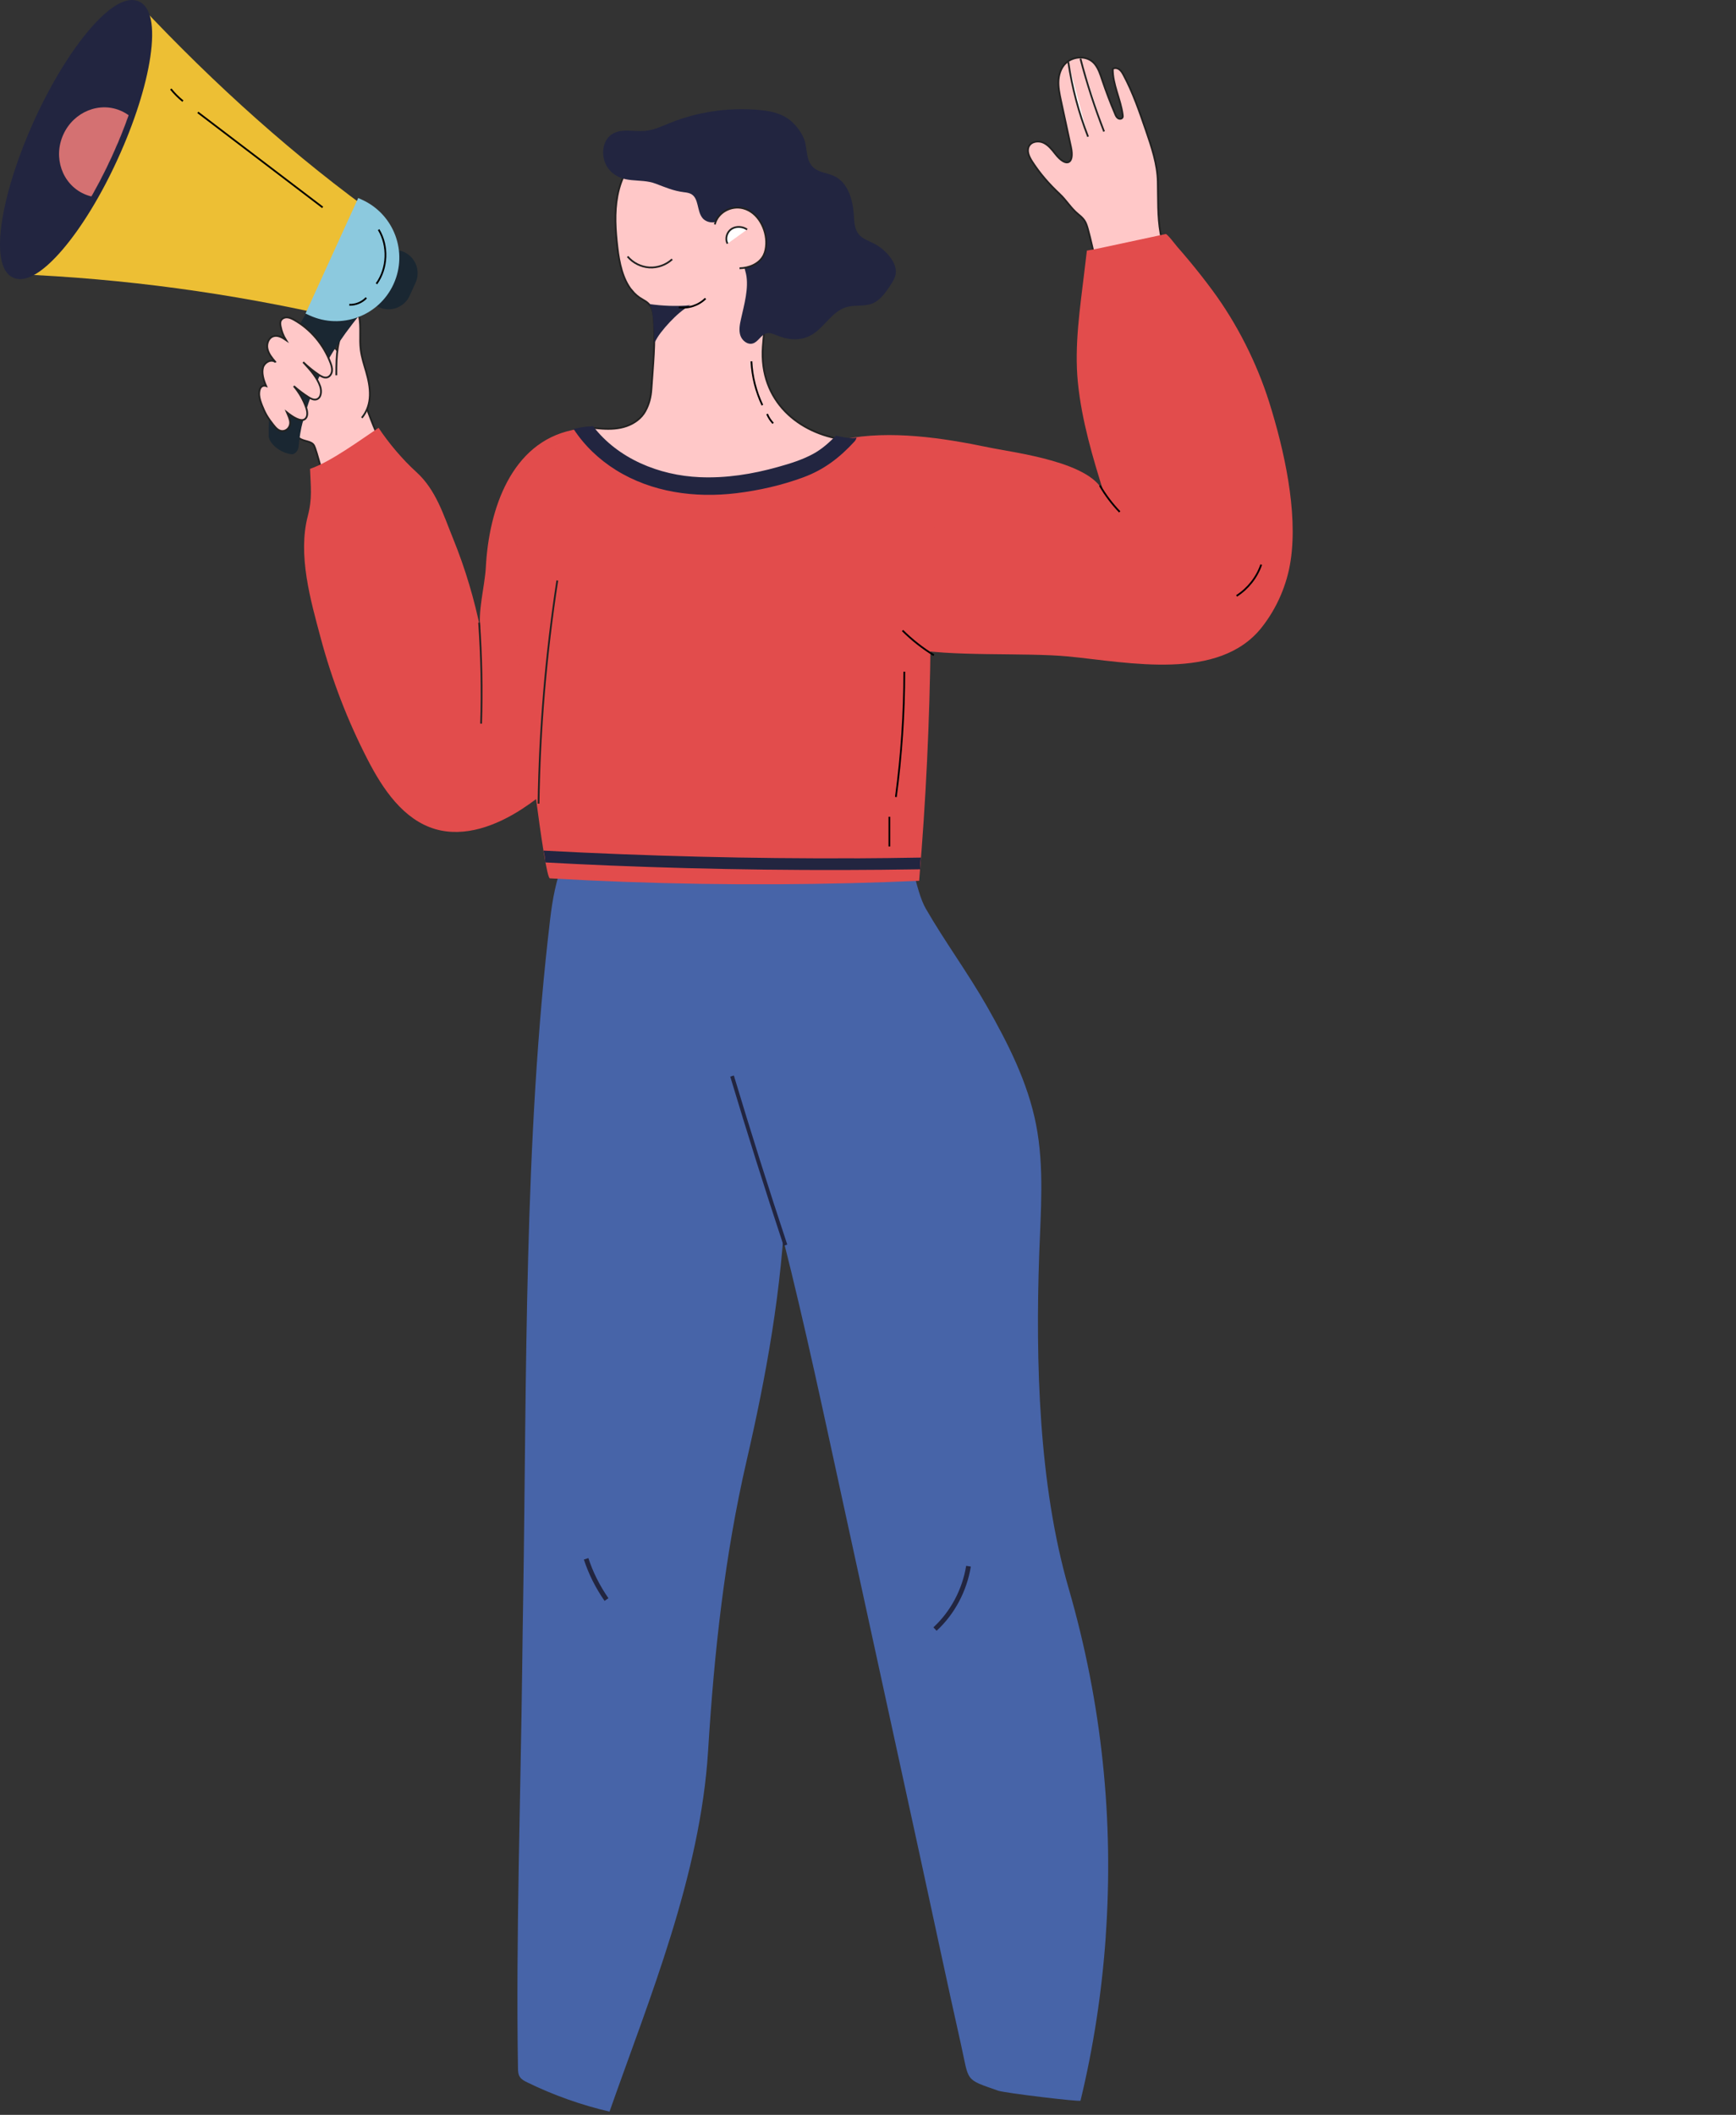 <svg width="491" height="598" viewBox="0 0 491 598" fill="none" xmlns="http://www.w3.org/2000/svg">
<rect x="0" y="0" width="491" height="598" fill="#333333" stroke="none"/>
<path d="M356.152 126.032C354.88 125.585 354.351 124.277 354.963 123.085C355.591 121.91 357.111 121.297 358.4 121.744C359.672 122.191 360.201 123.499 359.59 124.691C358.978 125.866 357.441 126.478 356.152 126.032Z" fill="black"/>
<path d="M75.459 110.888C75.889 110.192 76.55 109.613 77.012 108.934C77.591 108.057 77.855 107.031 78.103 106.004C78.615 103.935 79.127 101.849 79.64 99.78C80.086 97.943 81.028 96.552 82.284 95.145C83.341 93.97 84.68 92.877 86.25 92.844C87.44 92.828 88.563 93.424 89.571 94.069C100.164 100.839 101.816 111.831 106.51 122.475C107.402 124.495 108.493 126.415 109.12 128.517C110.244 132.291 109.6 136.678 106.08 138.847C102.891 140.85 97.669 140.717 94.496 138.598C91.323 136.479 90.365 130.057 89.109 126.663C88.96 126.249 88.795 125.835 88.481 125.537C87.374 124.544 85.391 124.842 84.102 123.468C83.143 122.442 82.598 121.051 81.755 119.926C80.169 117.79 77.326 116.913 75.773 114.645C75.128 113.702 74.814 112.477 75.195 111.417C75.261 111.219 75.36 111.037 75.459 110.871V110.888Z" fill="#FFC8C8" stroke="#222221" stroke-width="0.5" stroke-miterlimit="10"/>
<path d="M95.123 106.121C95.123 99.615 95.354 96.867 97.833 90.825C98.411 89.402 100.064 89.534 101.584 89.484C102.179 92.58 101.634 95.808 102.03 98.936C102.295 101.006 102.956 103.042 103.551 105.078C104.84 109.531 105.484 114.298 102.328 118.155" fill="#FFC8C8"/>
<path d="M95.123 106.121C95.123 99.615 95.354 96.867 97.833 90.825C98.411 89.402 100.064 89.534 101.584 89.484C102.179 92.58 101.634 95.808 102.03 98.936C102.295 101.006 102.956 103.042 103.551 105.078C104.84 109.531 105.484 114.298 102.328 118.155" stroke="#222221" stroke-width="0.5" stroke-miterlimit="10"/>
<path d="M107.187 86.868C110.475 88.374 114.359 86.917 115.863 83.623L117.532 79.965C119.035 76.671 117.581 72.78 114.293 71.274C111.004 69.768 107.121 71.224 105.617 74.519L103.948 78.177C102.444 81.471 103.899 85.361 107.187 86.868Z" fill="#1A2732"/>
<path d="M85.589 119.448C85.159 120.954 84.647 123.834 84.465 126.251C84.366 127.46 83.374 128.552 82.432 128.436C79.094 128.056 75.69 125.126 75.988 122.808C75.74 109.88 81.903 96.289 87.539 86.92C89.141 84.255 92.43 83.41 94.479 81.391C96.561 79.338 98.049 76.59 100.907 76.491C102.279 76.441 103.485 77.07 104.328 78.146C105.088 79.09 106.311 80.249 106.228 81.97C106.162 83.228 105.551 84.586 104.708 85.546C90.397 101.686 87.357 113.174 85.605 119.464L85.589 119.448Z" fill="#1A2732"/>
<path d="M4.336 77.515C35.056 78.757 65.33 82.895 95.157 89.731L107.865 61.872C83.656 44.59 60.851 24.146 39.204 1.07L4.319 77.498L4.336 77.515Z" fill="#EDBF34"/>
<path d="M32.528 44.492C22.894 65.598 10.153 80.446 4.072 77.665C-2.01 74.884 0.866 55.517 10.5 34.411C20.134 13.305 32.875 -1.544 38.956 1.237C45.037 4.018 42.162 23.386 32.528 44.492Z" fill="#222540"/>
<path d="M86.415 88.657L87.555 89.187C96.561 93.309 107.203 89.336 111.318 80.314C115.432 71.293 111.466 60.632 102.46 56.51L101.32 55.98L86.415 88.657Z" fill="#8CC9DE"/>
<mask id="mask0_629_198" style="mask-type:luminance" maskUnits="userSpaceOnUse" x="0" y="0" width="43" height="78">
<path d="M32.528 44.492C22.894 65.598 10.153 80.446 4.072 77.665C-2.01 74.884 0.866 55.517 10.5 34.411C20.134 13.305 32.875 -1.544 38.956 1.237C45.037 4.018 42.162 23.386 32.528 44.492Z" fill="white"/>
</mask>
<g mask="url(#mask0_629_198)">
<path d="M17.919 38.02C14.977 44.476 17.555 51.991 23.703 54.806C29.85 57.62 37.22 54.657 40.161 48.201C43.103 41.745 40.525 34.229 34.378 31.415C28.23 28.601 20.86 31.564 17.919 38.02Z" fill="#D47172"/>
</g>
<path d="M17.654 70.629C23.075 64.306 28.66 55.152 33.337 44.872C38.03 34.592 41.285 24.379 42.508 16.135C43.797 7.411 42.706 1.982 39.319 0.426C35.931 -1.13 31.122 1.601 25.371 8.289C19.951 14.612 14.366 23.766 9.673 34.046C0.914 53.232 -3.713 75.099 3.691 78.492C4.302 78.774 4.98 78.923 5.69 78.923C8.863 78.923 12.945 76.109 17.638 70.646L17.654 70.629ZM38.592 2.048C41.07 3.173 41.88 8.338 40.756 15.854C39.55 23.948 36.344 33.98 31.717 44.111C27.09 54.241 21.62 63.247 16.299 69.454C11.358 75.215 6.929 77.979 4.451 76.854C-0.474 74.602 1.113 57.155 11.325 34.774C15.952 24.643 21.422 15.638 26.743 9.431C30.957 4.514 34.791 1.783 37.369 1.783C37.815 1.783 38.228 1.866 38.592 2.031V2.048Z" fill="#222540"/>
<path d="M161.835 121.614C144.649 125.206 138.271 143.896 137.411 160.383C137.13 165.713 134.966 173.295 135.99 178.476C134.205 169.521 131.578 160.731 128.141 152.272C125.365 145.452 123.315 138.499 117.697 133.417C113.863 129.941 109.93 125.289 107.071 120.969C101.915 124.412 93.554 130.586 87.687 132.573C87.886 137.704 88.365 140.949 87.059 145.899C84.168 156.94 87.82 169.636 90.712 180.429C93.884 192.282 98.313 203.787 103.932 214.695C108.245 223.105 114.078 231.795 123.134 234.444C131.462 236.861 140.402 233.467 147.673 228.733C159.935 220.771 169.982 208.587 174.973 194.781C180.228 180.264 186.573 167.369 186.59 151.361C186.59 145.567 185.962 139.658 183.632 134.361C179.848 125.769 173.37 119.197 161.852 121.598L161.835 121.614Z" fill="#E24C4C"/>
<path d="M77.788 102.296C76.565 101.468 74.764 102.511 74.384 103.935C73.987 105.408 74.45 107.312 75.276 109.149C74.632 108.918 73.938 109.149 73.607 109.811C73.326 110.374 73.277 111.07 73.31 111.699C73.376 112.725 73.756 113.735 74.119 114.678C74.499 115.622 74.913 116.565 75.425 117.443C75.954 118.337 76.549 119.164 77.193 119.975C78.003 121.002 78.961 122.227 80.448 121.796C81.407 121.515 82.035 120.604 82.068 119.611C82.085 119.048 81.919 118.535 81.737 118.022C81.556 117.525 81.324 117.062 81.126 116.582C82.845 117.956 85.009 119.297 86.15 118.568C87.141 117.939 86.992 116.449 86.612 115.34C85.836 113.089 84.629 110.987 83.093 109.182C84.398 110.308 85.77 111.367 87.24 112.294C87.918 112.725 88.695 113.139 89.471 112.94C90.876 112.576 91.025 110.589 90.545 109.216C89.686 106.766 87.901 104.763 86.15 102.842C86.017 102.693 85.885 102.544 85.737 102.395C87.125 103.72 88.612 104.928 90.215 106.004C90.909 106.468 91.752 106.931 92.561 106.699C93.322 106.484 93.817 105.673 93.9 104.895C93.983 104.1 93.735 103.306 93.454 102.561C91.537 97.479 87.885 93.092 83.142 90.427C82.531 90.096 81.886 89.782 81.192 89.749C80.498 89.715 79.754 90.03 79.441 90.659C79.209 91.122 79.259 91.685 79.358 92.198C79.606 93.589 80.118 94.93 80.862 96.122C79.804 95.393 78.515 94.681 77.292 95.095C75.937 95.542 75.342 97.247 75.656 98.638C75.954 100.028 76.896 101.187 77.821 102.28L77.788 102.296Z" fill="#FFC8C8" stroke="#222221" stroke-width="0.5" stroke-miterlimit="10"/>
<path d="M91.256 58.644C79.49 49.688 67.724 40.733 55.958 31.777" stroke="black" stroke-width="0.5" stroke-miterlimit="10"/>
<path d="M51.728 28.599C50.473 27.589 49.316 26.43 48.308 25.172" stroke="black" stroke-width="0.5" stroke-miterlimit="10"/>
<path d="M107.089 64.918C109.881 69.553 109.633 75.86 106.477 80.247" stroke="black" stroke-width="0.5" stroke-miterlimit="10"/>
<path d="M103.602 84.219C102.362 85.526 100.561 86.255 98.776 86.189" stroke="black" stroke-width="0.5" stroke-miterlimit="10"/>
<path d="M313.454 84.168C310.347 78.325 309.438 70.959 307.686 64.751C307.439 63.89 307.174 62.996 306.662 62.268C306.199 61.606 305.571 61.076 304.943 60.563C302.861 58.858 301.605 56.623 299.688 54.836C296.697 52.038 294.103 49.075 291.872 45.599C291.062 44.324 290.319 42.702 291.013 41.361C291.723 39.97 293.706 39.706 295.111 40.351C296.515 40.997 297.523 42.288 298.482 43.513C301.622 47.535 303.919 46.294 302.911 41.609L300.068 28.433C299.655 26.479 299.226 24.509 299.391 22.523C299.556 20.536 300.382 18.517 302.018 17.375C304.365 15.736 307.852 15.835 309.686 18.153C310.694 19.427 311.206 21.016 311.719 22.556C312.826 25.834 314.049 29.061 315.404 32.24C315.585 32.687 315.8 33.15 316.197 33.415C316.593 33.697 317.238 33.663 317.469 33.25C317.601 33.018 317.568 32.736 317.535 32.471C316.973 28.068 314.676 23.93 314.726 19.477C315.271 19.096 316.048 19.245 316.593 19.642C317.139 20.04 317.469 20.636 317.783 21.215C320.444 26.181 322.278 31.544 324.112 36.875C325.715 41.543 327.351 46.36 327.467 51.343C327.583 56.243 327.368 61.159 328.244 66.026C329.219 71.472 332.358 76.223 332.606 81.901C332.656 82.927 332.606 84.003 332.077 84.88C331.664 85.576 331.02 86.072 330.359 86.536C325.996 89.515 318.461 91.551 314.908 86.503C314.396 85.758 313.916 84.98 313.487 84.185L313.454 84.168Z" fill="#FFC8C8" stroke="#222221" stroke-width="0.5" stroke-miterlimit="10"/>
<path d="M233.589 129.959C234.844 129.363 236.051 128.668 237.141 127.791C238.249 126.88 238.662 125.589 238.794 124.165C251.898 121.6 266.506 123.785 279.495 126.483C287.031 128.055 309.455 130.638 312.33 139.792C309.092 129.463 305.952 118.984 304.861 108.158C303.82 97.663 305.489 87.052 306.712 76.656C306.943 74.72 307.175 72.799 307.406 70.863C309.158 70.581 310.893 70.217 312.628 69.836C318.313 68.611 324.014 67.403 329.698 66.178C330.128 66.079 332.59 69.356 332.97 69.787C334.11 71.078 335.234 72.402 336.341 73.727C338.622 76.474 340.836 79.272 342.951 82.152C349.875 91.522 355.477 102.646 358.981 113.753C363.162 127.062 367.128 144.609 365.045 158.464C364.021 165.318 361.179 171.906 356.899 177.352C344.786 192.78 319.172 187.268 302.217 185.629C289.691 184.421 268.671 185.844 256.344 183.229C245.734 180.977 245.14 169.489 238.298 161.163C235.902 158.249 233.671 155.071 232.729 151.413C232.267 149.592 232.134 147.721 232.118 145.851C232.118 144.758 232.151 143.649 232.2 142.556C232.316 139.494 232.267 134.114 233.572 129.959H233.589Z" fill="#E24C4C"/>
<path d="M147.972 452.086C148.997 388.107 148.154 322.604 155.607 259.849C156.912 248.874 159.738 236.426 170.099 232.602C177.982 229.688 187.996 233.181 194.953 239.306C201.91 245.431 206.322 253.757 209.776 262.051C230.217 311.049 221.905 366.488 211.18 412.97C204.95 439.953 201.992 467.167 200.274 495.043C198.092 530.402 183.633 565.098 172.396 597.08C164.447 595.242 156.615 592.461 149.129 588.819C148.352 588.439 147.542 588.025 147.063 587.313C146.551 586.568 146.518 585.658 146.501 584.813C145.89 547.932 147.278 507.243 147.708 470.577C147.774 464.435 147.873 458.261 147.972 452.103V452.086Z" fill="#4764A8"/>
<path d="M312.727 547.617C315.024 514.874 311.752 481.949 302.25 449.123C293.773 419.856 292.864 384.978 293.921 354.684C294.351 342.418 295.392 330.003 293.029 317.952C290.699 306.066 285.13 295.091 279.148 284.563C273.761 275.095 267.25 266.305 261.83 256.902C258.855 251.754 257.797 240.514 254.625 236.657C247.602 228.099 220.302 230.251 211.362 236.227C205.512 240.133 194.176 253.476 194.11 260.511C194.06 265.825 196.209 271.171 198.258 276.369C217.542 325.517 227.573 375.078 238.529 425.319C245.85 458.873 253.154 492.444 260.458 525.998C264.209 543.214 267.828 560.429 271.695 577.629C274.207 588.819 272.62 587.759 282.337 591.17C284.188 591.815 305.505 594.381 305.604 593.984C309.256 578.903 311.636 563.376 312.743 547.617H312.727Z" fill="#4764A8"/>
<path d="M240.711 249.72C212.321 250.432 183.882 249.985 155.525 248.363C153.955 248.263 148.65 201.715 147.973 197.212C145.51 180.89 146.089 165.23 146.485 148.71C146.783 136.609 153.029 127.455 164.465 122.886C169.505 120.883 175.603 122.605 180.973 123.366C183.27 123.697 186.013 121.115 188.409 121.347C191.417 121.628 194.425 121.959 197.383 122.439C203.579 123.449 209.842 124.31 216.188 123.747C216.833 123.681 221.939 122.688 222.616 122.638C230.449 122.025 248.511 125.634 255.105 130.12C269.167 139.688 263.367 166.455 263.202 181.072C262.954 203.767 261.88 226.446 259.963 249.058C253.551 249.339 247.123 249.555 240.695 249.72H240.711Z" fill="#E24C4C"/>
<path d="M178.676 82.097C179.519 83.14 180.543 84.034 181.766 84.696C184.245 86.02 184.741 87.477 184.923 90.258C185.369 96.912 184.691 103.368 184.245 109.99C184.096 112.241 183.617 114.261 182.51 116.264C181.403 118.283 179.387 119.723 177.205 120.485C175.024 121.246 172.661 121.362 170.364 121.213C168.926 121.114 167.489 120.915 166.034 120.981C166.414 128.414 175.437 132.354 181.337 134.853C188.575 137.932 196.507 139.406 204.372 139.058C217.064 138.479 229.474 133.132 238.629 124.292C226.136 122.62 214.651 113.582 215.758 98.005C216.667 85.259 221.096 67.397 215.411 55.346C207.363 38.279 179.04 32.486 174.644 55.33C173.719 60.163 174.066 65.163 174.644 70.062C175.14 74.284 176.098 78.935 178.676 82.114V82.097Z" fill="#FFC8C8" stroke="#222221" stroke-width="0.5" stroke-miterlimit="10"/>
<path d="M207.413 66.537C207.297 64.683 207.528 60.909 205.099 61.041C204.686 61.058 204.405 61.455 204.141 61.753C202.753 63.326 199.91 63.243 198.621 61.571C197.085 59.584 197.679 56.141 195.515 54.883C194.903 54.536 194.176 54.436 193.466 54.353C190.441 53.973 188.211 52.98 185.451 51.937C180.956 50.232 176.131 52.235 172.413 48.096C169.736 45.117 169.934 39.604 173.47 37.717C176.098 36.31 179.32 37.27 182.295 37.022C184.906 36.807 187.318 35.648 189.747 34.671C197.399 31.625 205.76 30.417 213.973 31.029C216.65 31.228 219.393 31.642 221.773 32.883C224.186 34.142 226.383 36.74 227.408 39.29C228.482 42.005 227.722 45.381 230.201 47.484C231.804 48.841 234.117 48.907 236.001 49.818C239.868 51.672 241.206 56.505 241.487 60.776C241.603 62.68 241.669 64.749 242.859 66.222C243.917 67.53 245.619 68.06 247.122 68.838C248.924 69.748 250.51 71.073 251.733 72.678C252.774 74.036 253.584 75.724 253.336 77.413C253.154 78.638 252.46 79.714 251.766 80.757C250.411 82.809 248.907 84.978 246.61 85.855C244.346 86.732 241.752 86.153 239.422 86.832C235.076 88.09 232.911 93.172 228.813 95.075C225.739 96.499 222.484 96.002 219.493 94.744C218.633 94.38 217.691 94.016 216.799 94.248C215.229 94.645 214.485 96.648 212.932 97.112C211.428 97.575 209.842 96.284 209.379 94.794C208.917 93.288 209.247 91.665 209.594 90.126C210.453 86.219 211.858 81.435 210.999 77.429C210.255 73.903 208.14 70.626 207.495 67.133C207.462 66.967 207.446 66.769 207.429 66.537H207.413Z" fill="#222540"/>
<path d="M191.516 86.5C190.822 86.5 190.145 86.5 189.451 86.484C187.435 86.418 185.435 86.236 183.436 85.938C183.634 85.971 183.964 86.649 184.047 86.815C184.212 87.129 184.295 87.427 184.361 87.775C184.51 88.603 184.659 89.414 184.725 90.258C184.89 92.493 184.989 94.728 185.055 96.979C185.617 95.952 186.179 94.992 186.889 94.065C187.683 93.039 188.525 92.046 189.434 91.086C191.153 89.281 193.053 87.51 195.268 86.302C194.854 86.285 194.408 86.384 193.979 86.418C193.483 86.451 192.971 86.467 192.475 86.484C192.161 86.484 191.847 86.5 191.516 86.5Z" fill="#222540"/>
<path d="M202.174 63.474C202.983 60.064 206.784 58.044 210.172 58.905C214.419 59.981 216.864 64.848 216.699 68.986C216.65 70.096 216.468 71.205 215.972 72.198C214.749 74.615 211.874 75.79 209.164 75.856" fill="#FFC8C8"/>
<path d="M202.174 63.474C202.983 60.064 206.784 58.044 210.172 58.905C214.419 59.981 216.864 64.848 216.699 68.986C216.65 70.096 216.468 71.205 215.972 72.198C214.749 74.615 211.874 75.79 209.164 75.856" stroke="#222221" stroke-width="0.5" stroke-miterlimit="10"/>
<path d="M264.904 461.125L263.995 460.148C268.87 455.645 272.159 449.471 273.266 442.75L274.588 442.965C273.431 449.967 269.994 456.423 264.904 461.125Z" fill="#222540"/>
<path d="M170.991 452.667C168.447 449.009 166.48 445.086 165.142 440.98L166.414 440.566C167.703 444.539 169.62 448.363 172.082 451.906L170.991 452.667Z" fill="#222540"/>
<path d="M221.641 352.268C216.403 336.476 211.33 320.385 206.538 304.428L207.562 304.113C212.354 320.054 217.428 336.145 222.666 351.92L221.641 352.268Z" fill="#222540"/>
<path d="M190.111 73.309C188.376 74.915 185.98 75.776 183.634 75.627C181.287 75.478 179.006 74.336 177.503 72.531" fill="#FFC8C8"/>
<path d="M190.111 73.309C188.376 74.915 185.98 75.776 183.634 75.627C181.287 75.478 179.006 74.336 177.503 72.531" stroke="#222221" stroke-width="0.5" stroke-miterlimit="10"/>
<path d="M211.312 64.9C210.024 64.006 208.189 63.891 206.884 64.751C205.578 65.612 205 67.516 205.777 68.89" fill="white"/>
<path d="M211.312 64.9C210.024 64.006 208.189 63.891 206.884 64.751C205.578 65.612 205 67.516 205.777 68.89" stroke="#222221" stroke-width="0.5" stroke-miterlimit="10"/>
<path d="M302.151 17.523C303.208 24.741 305.092 31.842 307.736 38.646Z" fill="white"/>
<path d="M302.151 17.523C303.208 24.741 305.092 31.842 307.736 38.646" stroke="#222221" stroke-width="0.5" stroke-miterlimit="10"/>
<path d="M305.589 16.598C307.407 23.583 309.655 30.47 312.266 37.19Z" fill="white"/>
<path d="M305.589 16.598C307.407 23.583 309.655 30.47 312.266 37.19" stroke="#222221" stroke-width="0.5" stroke-miterlimit="10"/>
<path d="M135.511 176.043C136.189 185.545 136.37 195.096 136.073 204.615" stroke="#222221" stroke-width="0.5" stroke-miterlimit="10"/>
<path d="M152.319 227.243C152.632 206.121 154.417 185.015 157.623 164.141" stroke="#222221" stroke-width="0.5" stroke-miterlimit="10"/>
<path d="M255.766 189.934C255.766 201.769 254.972 213.622 253.386 225.358" stroke="black" stroke-width="0.5" stroke-miterlimit="10"/>
<path d="M251.551 230.949V239.342" stroke="black" stroke-width="0.5" stroke-miterlimit="10"/>
<path d="M264.125 185.262C260.919 183.292 257.945 180.942 255.268 178.293" stroke="black" stroke-width="0.5" stroke-miterlimit="10"/>
<path d="M311.075 137.293C312.645 139.991 314.529 142.491 316.693 144.742" stroke="black" stroke-width="0.5" stroke-miterlimit="10"/>
<path d="M356.719 159.641C355.479 163.266 352.968 166.444 349.745 168.497" stroke="black" stroke-width="0.5" stroke-miterlimit="10"/>
<path d="M212.518 102.168C212.733 106.455 213.791 110.693 215.625 114.567" stroke="black" stroke-width="0.5" stroke-miterlimit="10"/>
<path d="M216.964 117.066C217.361 118.043 217.955 118.937 218.666 119.698" stroke="black" stroke-width="0.5" stroke-miterlimit="10"/>
<path d="M191.993 86.902C194.703 87.299 197.595 86.339 199.545 84.402" stroke="black" stroke-width="0.5" stroke-miterlimit="10"/>
<path d="M164.614 120.807C165.639 120.625 166.697 120.641 167.721 120.492C174.777 129.713 186.411 134.43 197.879 134.927C205.365 135.258 212.818 134.066 220.006 132.047C223.444 131.087 226.914 130.027 230.054 128.305C232.499 126.965 234.515 125.144 236.432 123.19C237.556 123.422 238.663 123.687 239.803 123.803C240.646 123.902 241.456 123.869 242.266 123.753C242.166 124.117 241.985 124.498 241.671 124.846C237.457 129.431 233.061 132.808 227.195 134.977C221.097 137.228 214.652 138.685 208.224 139.463C196.557 140.87 184.329 139.214 174.232 132.924C169.44 129.944 165.308 126.021 162.218 121.287C163.011 121.121 163.821 120.939 164.614 120.79V120.807Z" fill="#222540"/>
<path d="M241.653 242.705C247.932 242.671 254.195 242.605 260.475 242.489C260.309 243.582 260.243 244.708 260.276 245.8C231.027 246.28 201.761 245.933 172.528 244.741C166.431 244.492 160.333 244.194 154.235 243.863C154.202 243.234 154.119 242.605 154.02 241.976C153.938 241.496 153.838 241 153.723 240.52C183.005 242.076 212.321 242.82 241.636 242.688L241.653 242.705Z" fill="#222540"/>
</svg>
